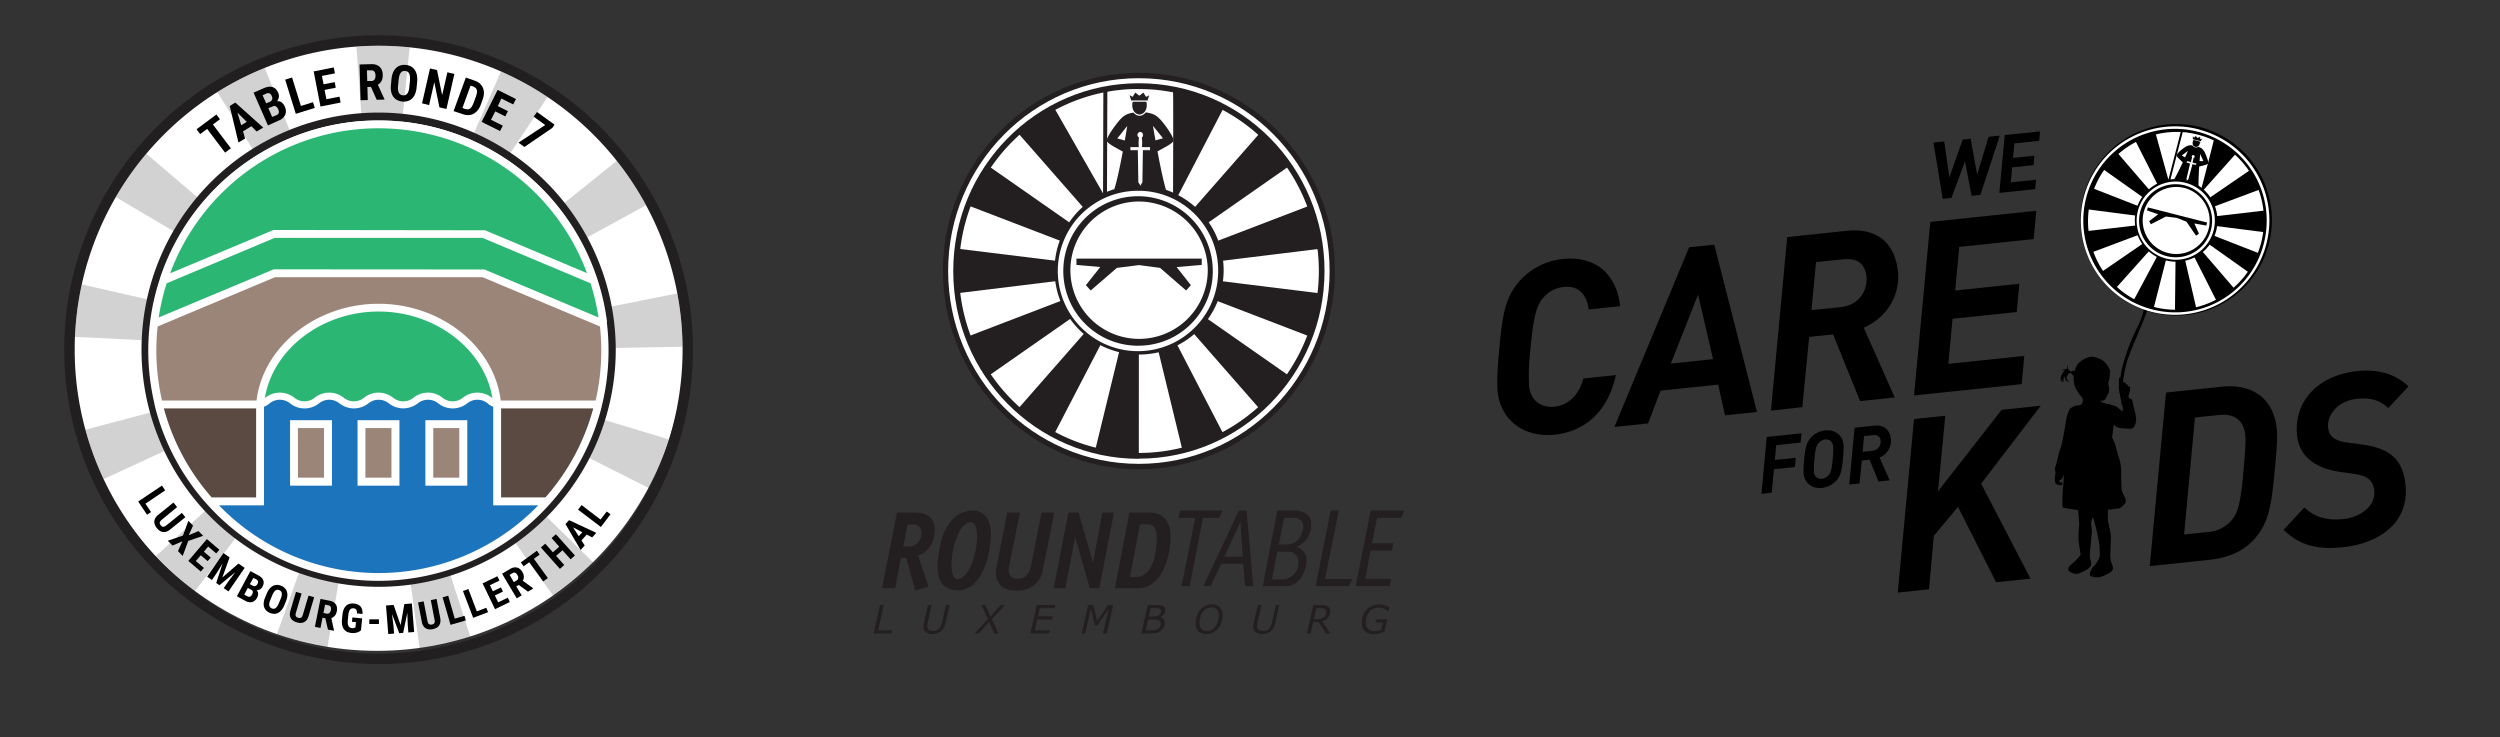 <svg id="Layer_1" data-name="Layer 1" xmlns="http://www.w3.org/2000/svg" xmlns:xlink="http://www.w3.org/1999/xlink" viewBox="0 0 895 264"><rect x="0" y="0" width="895" height="264" fill="#333333" stroke="none"/><defs><style>.cls-1{fill:none;}.cls-2{fill:#fff;}.cls-3{clip-path:url(#clip-path);}.cls-4{clip-path:url(#clip-path-3);}.cls-5{opacity:0.2;}.cls-6{clip-path:url(#clip-path-4);}.cls-7{clip-path:url(#clip-path-5);}.cls-8{fill:#221f20;}.cls-9{fill:#2bb673;}.cls-10{fill:#9b8579;}.cls-11{fill:#5a4a42;}.cls-12{fill:#1c75bc;}.cls-13{clip-path:url(#clip-path-8);}.cls-14{fill:#231f20;}</style><clipPath id="clip-path"><rect class="cls-1" x="23" y="12.64" width="225.09" height="225.09"/></clipPath><clipPath id="clip-path-3"><path class="cls-1" d="M26.74,125.19A108.81,108.81,0,1,0,135.55,16.38,108.8,108.8,0,0,0,26.74,125.19"/></clipPath><clipPath id="clip-path-4"><rect class="cls-1" x="-32.3" y="-41.96" width="335.7" height="334.31"/></clipPath><clipPath id="clip-path-5"><rect class="cls-1" x="-32.3" y="-41.96" width="335.7" height="334.31"/></clipPath><clipPath id="clip-path-8"><rect class="cls-1" x="312.74" y="26.07" width="189.98" height="200.93"/></clipPath></defs><circle class="cls-2" cx="135" cy="123" r="110"/><g id="Artwork_3" data-name="Artwork 3"><g class="cls-3"><g class="cls-3"><g class="cls-4"><g class="cls-5"><g class="cls-6"><g class="cls-7"><path class="cls-8" d="M158.64,292.34,137.7,142.48l.9-.15a18.81,18.81,0,0,0,2.06-.53L187,285.87a170.08,170.08,0,0,1-19.6,5c-2.89.56-5.81,1.05-8.71,1.45m-51.79-.82A167.38,167.38,0,0,1,78.57,284l51.35-142.34a16.28,16.28,0,0,0,2.72.72Zm126.41-29-88.13-123a16.38,16.38,0,0,0,2.16-1.85L255.44,243.53a166.76,166.76,0,0,1-22.18,19m-200-3.29a168.88,168.88,0,0,1-21.5-19.65L123.15,137.19a16.51,16.51,0,0,0,2.18,2Zm252.2-57.72L150.34,133.43a17.17,17.17,0,0,0,1.08-2.69l144.87,43.72a168.77,168.77,0,0,1-10.83,27.09M-17,196.48A167.71,167.71,0,0,1-26.89,169l146.3-38.64a16.23,16.23,0,0,0,1,2.69ZM152.1,125.79a16.73,16.73,0,0,0-.32-3l-.34-1.92c.13.78.26,1.52.41,2.25L300.24,93.5c.06.33.13.66.19,1a168.87,168.87,0,0,1,3,28.58Zm-33.26-.67L-32.3,117.68a167.79,167.79,0,0,1,4-29l147.53,33.66a15.37,15.37,0,0,0-.38,2.78M150,118a15.28,15.28,0,0,0-1.55-2.31l118-94.77a167.38,167.38,0,0,1,16.27,24.35Zm-28.92-.38-130.29-77A169.26,169.26,0,0,1,7.74,16.94l115.11,98.22a17.41,17.41,0,0,0-1.73,2.42m23.54-5.43a16.85,16.85,0,0,0-2.6-1.42l60.7-138.62a170.11,170.11,0,0,1,25.56,13.94Zm-18-.31L47-16.79A167.1,167.1,0,0,1,73.13-30L129.2,110.58a15.71,15.71,0,0,0-2.49,1.26m10.48-2.4a16.64,16.64,0,0,0-2.83,0l-11-150.92a168.92,168.92,0,0,1,29.24.42Z"/></g></g></g></g><g class="cls-3"><path class="cls-8" d="M135.55,43.12a82.07,82.07,0,1,1-82.08,82.07,82.06,82.06,0,0,1,82.08-82.07m0-2.82a84.89,84.89,0,1,0,84.89,84.89A85,85,0,0,0,135.55,40.3"/><path class="cls-9" d="M173.27,83.09l38.12,16a80.33,80.33,0,0,0-151.7,0L98,83Z"/><path class="cls-9" d="M173.15,97.12l42,17.66a80,80,0,0,0-3.16-13.9L172.86,84.44H98.23L59.1,100.9A78.24,78.24,0,0,0,56,114.79L98.09,97.12Z"/><path class="cls-10" d="M172.86,98.53H98.23L55.75,116.38A80.61,80.61,0,0,0,57.4,144.1H92.47c2-19.49,20.79-34.65,43.07-34.65s41.06,15.16,43.09,34.65h35.05a80,80,0,0,0,2.17-18.56,79.08,79.08,0,0,0-.52-9.16Z"/><path class="cls-9" d="M105,143a6.48,6.48,0,0,0,8.07,0,7.68,7.68,0,0,1,9.61,0,6.49,6.49,0,0,0,8.08,0,7.67,7.67,0,0,1,9.6,0,6.49,6.49,0,0,0,8.08,0,7.68,7.68,0,0,1,9.61,0,6.48,6.48,0,0,0,8.07,0,7.68,7.68,0,0,1,9.61,0,5,5,0,0,0,1.47.92c-2.14-18.6-20.21-33-41.64-33s-39.49,14.43-41.62,33a5,5,0,0,0,1.46-.92,7.67,7.67,0,0,1,9.6,0"/><path class="cls-11" d="M92.4,145.51H57.75a80,80,0,0,0,17.71,33.28H92.4Z"/><path class="cls-11" d="M178.68,178.79h16.94a80,80,0,0,0,17.71-33.28H178.68Z"/><path class="cls-12" d="M177.27,145.11A6.09,6.09,0,0,1,175,143.8a6.51,6.51,0,0,0-8.07,0,7.66,7.66,0,0,1-9.61,0,6.53,6.53,0,0,0-8.09,0,7.63,7.63,0,0,1-9.6,0,6.51,6.51,0,0,0-8.07,0,7.68,7.68,0,0,1-9.61,0,6.51,6.51,0,0,0-8.07,0,7.66,7.66,0,0,1-9.61,0,6.52,6.52,0,0,0-8.08,0,6,6,0,0,1-2.33,1.31V180.2H76.74a80.2,80.2,0,0,0,117.6,0H177.27Zm-59.18,28H104.54v-22h13.55Zm24.17,0H128.71v-22h13.55Zm24.29,0H153v-22h13.55Z"/><rect class="cls-10" x="105.95" y="152.55" width="10.73" height="19.2"/><rect class="cls-10" x="154.4" y="152.55" width="10.73" height="19.2"/><rect class="cls-10" x="130.12" y="152.55" width="10.73" height="19.2"/><path class="cls-2" d="M103.84,173.86h15V150.43h-15Zm2.81-20.61H116V171h-9.33Z"/><path class="cls-2" d="M128,173.86h15V150.43H128Zm2.82-20.61h9.32V171h-9.32Z"/><path class="cls-2" d="M152.29,173.86h15V150.43h-15Zm2.82-20.61h9.32V171h-9.32Z"/><path class="cls-2" d="M217.33,115.33a80.77,80.77,0,0,0-3-13.93c-.19-.6-.37-1.2-.57-1.78a82.44,82.44,0,0,0-156.5,0l0,.1c-.19.56-.36,1.12-.54,1.69a81.15,81.15,0,0,0-3,13.91,82.2,82.2,0,0,0,.78,25.45c.22,1.18.46,2.34.76,3.61l0,.16c.08.34.16.69.25,1l0,.11a82.47,82.47,0,0,0,17.47,33.57c.41.48.84.95,1.26,1.42a82.27,82.27,0,0,0,122.42,0c.43-.47.85-.94,1.26-1.42a82.47,82.47,0,0,0,17.47-33.57l0-.1c.09-.35.17-.69.23-1a2.73,2.73,0,0,0,.09-.34c.27-1.15.51-2.31.73-3.48a82.2,82.2,0,0,0,.78-25.45M94.82,142.53c2.83-17.47,20.4-31,40.72-31s37.89,13.5,40.74,31l-.09-.07a8.31,8.31,0,0,0-10.57,0,5.81,5.81,0,0,1-7.11,0,8.3,8.3,0,0,0-10.57,0,5.82,5.82,0,0,1-7.12,0,8.31,8.31,0,0,0-10.57,0,5.81,5.81,0,0,1-7.11,0,8.31,8.31,0,0,0-10.57,0,5.81,5.81,0,0,1-7.11,0,8.29,8.29,0,0,0-10.56,0l-.08.07m-3.13,3.68v31.87H75.78a79.66,79.66,0,0,1-17.12-31.87Zm2.82,34.69V145.61a6.74,6.74,0,0,0,2.12-1.29,5.81,5.81,0,0,1,7.11,0,8.32,8.32,0,0,0,10.57,0,5.81,5.81,0,0,1,7.11,0,8.37,8.37,0,0,0,10.57,0,5.81,5.81,0,0,1,7.11,0,8.4,8.4,0,0,0,10.56,0,5.84,5.84,0,0,1,7.13,0,8.33,8.33,0,0,0,10.57,0,5.81,5.81,0,0,1,7.11,0,6.52,6.52,0,0,0,2.1,1.29V180.9H192.7a79.49,79.49,0,0,1-114.32,0Zm84.88-2.82V146.21h33a79.66,79.66,0,0,1-17.12,31.87Zm33.74-34.69H179.26c-2.4-19.48-21.47-34.64-43.72-34.64s-41.32,15.16-43.7,34.64H58a79.66,79.66,0,0,1-1.56-26.51l42-17.64h74.35l42,17.64a79.92,79.92,0,0,1-1.55,26.51m-2.95-45.55-36.63-15.4-75.74-.11L60.9,97.85a79.61,79.61,0,0,1,149.28,0M98.37,85.15h74.35l38.69,16.26a78.67,78.67,0,0,1,2.85,12.24L173.42,96.47,98,96.42,56.82,113.66a77.32,77.32,0,0,1,2.85-12.24ZM215.1,144.23Z"/></g><path d="M78.75,42.67l-2.52,1.91,6.42,8.5-2.07,1.56-6.42-8.49L71.67,48l-1.3-1.72L77.45,41Z"/><path d="M90,45.18,87,47l.75,2.6L85.36,51,82.24,37.94l2-1.21,10,8.94-2.37,1.41Zm-3.65-.33,2-1.23L85,40.31Z"/><path d="M95.93,44.9,90.78,33.17l3.63-1.59a6.83,6.83,0,0,1,1.65-.5,3.41,3.41,0,0,1,1.44.08,2.71,2.71,0,0,1,1.18.68,3.91,3.91,0,0,1,.88,1.31,4.23,4.23,0,0,1,.26.81,3.15,3.15,0,0,1,0,.81,2.8,2.8,0,0,1-.21.79,2.62,2.62,0,0,1-.47.72,2.25,2.25,0,0,1,.94,0,2.43,2.43,0,0,1,.77.39,2.82,2.82,0,0,1,.61.63,4.41,4.41,0,0,1,.46.79,3.66,3.66,0,0,1,.19,3,4.19,4.19,0,0,1-2.34,2.07ZM95.3,37l1.24-.54a1.5,1.5,0,0,0,.89-.83,1.69,1.69,0,0,0-.13-1.22,1.83,1.83,0,0,0-.83-1,1.51,1.51,0,0,0-1.2.12L94,34.11Zm.76,1.72,1.38,3.14L99,41.23a1.47,1.47,0,0,0,.54-.37,1.22,1.22,0,0,0,.27-.5,1.59,1.59,0,0,0,0-.58,2.85,2.85,0,0,0-.2-.63,2.28,2.28,0,0,0-.8-1.06,1.11,1.11,0,0,0-1.12,0Z"/><path d="M107.72,37.93l4.34-1.35.63,2.05-6.8,2.11-3.8-12.23,2.47-.77Z"/><path d="M120.19,31.41l-4,.78.66,3.33,4.68-.92.41,2.1-7.21,1.43L112.3,25.56l7.19-1.42.42,2.12-4.66.92.59,3,4-.78Z"/><path d="M132.81,31.13l-1.28,0,.13,4.68-2.59.07-.35-12.8,4.12-.11a5.46,5.46,0,0,1,1.72.2,3.46,3.46,0,0,1,1.3.7,3.4,3.4,0,0,1,.83,1.19,4.46,4.46,0,0,1,.32,1.66,5,5,0,0,1-.09,1.26,3.68,3.68,0,0,1-.34,1,3,3,0,0,1-.56.78,3.92,3.92,0,0,1-.76.58l2.38,5.18v.13l-2.78.07ZM131.47,29l1.47,0a1.37,1.37,0,0,0,1.15-.55,2.25,2.25,0,0,0,.34-1.38,3.24,3.24,0,0,0-.1-.8,1.85,1.85,0,0,0-.28-.6,1.31,1.31,0,0,0-.47-.37,1.45,1.45,0,0,0-.68-.12l-1.54,0Z"/><path d="M149.14,31.38a7.67,7.67,0,0,1-.56,2.32,4.62,4.62,0,0,1-1.09,1.6,3.83,3.83,0,0,1-1.54.88,5,5,0,0,1-1.9.17,5.17,5.17,0,0,1-1.85-.52,4,4,0,0,1-1.36-1.16,4.7,4.7,0,0,1-.78-1.77,7.68,7.68,0,0,1-.12-2.39l.2-2.12A8.07,8.07,0,0,1,140.7,26a5.06,5.06,0,0,1,1.1-1.66,4,4,0,0,1,1.56-.92,5,5,0,0,1,1.91-.18,4.89,4.89,0,0,1,1.83.54A3.87,3.87,0,0,1,148.46,25a4.75,4.75,0,0,1,.77,1.83,8.15,8.15,0,0,1,.11,2.46ZM146.76,29a8.27,8.27,0,0,0,0-1.57,3.14,3.14,0,0,0-.29-1.09,1.57,1.57,0,0,0-.57-.67,1.9,1.9,0,0,0-.85-.27,1.84,1.84,0,0,0-.89.11,1.62,1.62,0,0,0-.69.54,3.23,3.23,0,0,0-.48,1,8,8,0,0,0-.28,1.54l-.2,2.14a6.86,6.86,0,0,0,0,1.5,3,3,0,0,0,.29,1,1.56,1.56,0,0,0,.59.63,2.16,2.16,0,0,0,1.74.17,1.6,1.6,0,0,0,.68-.52,3.2,3.2,0,0,0,.48-1,7.38,7.38,0,0,0,.26-1.47Z"/><path d="M159.83,39l-2.52-.57-1.83-9-1.86,8.19L151.1,37l2.84-12.49,2.52.58,1.83,9,1.87-8.2,2.51.57Z"/><path d="M162.38,39.77l4.39-12L170,28.9a5.29,5.29,0,0,1,1.77,1,4.36,4.36,0,0,1,1.11,1.53,5,5,0,0,1,.36,1.94,6.85,6.85,0,0,1-.46,2.28l-.68,1.87a6.84,6.84,0,0,1-1.12,2,4.67,4.67,0,0,1-1.52,1.24,4.09,4.09,0,0,1-1.83.45,5.37,5.37,0,0,1-2-.36Zm6.08-9.12-2.91,8,.72.27a3.26,3.26,0,0,0,1.14.22,1.59,1.59,0,0,0,.88-.29A2.65,2.65,0,0,0,169,38a7.64,7.64,0,0,0,.62-1.36l.69-1.88a8.27,8.27,0,0,0,.4-1.45,2.37,2.37,0,0,0,0-1.07,1.52,1.52,0,0,0-.48-.78,3.24,3.24,0,0,0-1-.56Z"/><path d="M180.89,41.67l-3.6-1.8-1.52,3L180,45l-1,1.92-6.57-3.29,5.73-11.45,6.56,3.28-1,1.93-4.25-2.13L178.23,38l3.6,1.8Z"/><path d="M197.74,45.78l-10,6.83-2.13-1.55,9.59-6.3-4.15-3,1.21-1.67,6.27,4.55Z"/><path d="M52.07,180.32l2,3-1.43.95-3.17-4.73,8.51-5.7,1.15,1.72Z"/><path d="M66.36,185.17l-5.48,4.41a4.07,4.07,0,0,1-1.35.77,2.8,2.8,0,0,1-1.24.11,2.85,2.85,0,0,1-1.13-.46,4.57,4.57,0,0,1-1-.93,4.8,4.8,0,0,1-.71-1.19,2.84,2.84,0,0,1-.21-1.21,2.76,2.76,0,0,1,.38-1.19,4,4,0,0,1,1-1.15l5.48-4.42,1.3,1.63L58,186a3.14,3.14,0,0,0-.58.58,1.14,1.14,0,0,0-.23.51.76.76,0,0,0,.06.47,2.65,2.65,0,0,0,.3.48,2.42,2.42,0,0,0,.4.39.85.85,0,0,0,.45.16,1.16,1.16,0,0,0,.54-.12,3.32,3.32,0,0,0,.69-.45l5.48-4.41Z"/><path d="M67.58,191.6l3.48-1.48,1.66,1.7-5.32,1.83-2,5.37-1.68-1.72,1.58-3.51-3.54,1.51-1.68-1.72,5.42-1.85,1.94-5.28,1.66,1.7Z"/><path d="M74.32,200.88l-2.45-2.1-1.77,2.07,2.9,2.48-1.11,1.3-4.47-3.82L74.07,193l4.46,3.81-1.12,1.31-2.89-2.47L73,197.52l2.45,2.09Z"/><path d="M82.19,199.56l-2.6,7.2,5.78-5,2.23,1.53-5.8,8.44-1.71-1.17,1.57-2.29,2.57-3.41-5.67,4.64-1.16-.79,2.3-7-2.26,3.63-1.57,2.29-1.71-1.18L80,198Z"/><path d="M84.81,213.46l4.83-9,2.79,1.49a5.34,5.34,0,0,1,1.14.8,2.78,2.78,0,0,1,.66.94,2.32,2.32,0,0,1,.16,1.08,3.2,3.2,0,0,1-.4,1.2,2.76,2.76,0,0,1-.38.56,2,2,0,0,1-.49.42,1.83,1.83,0,0,1-.59.26,2,2,0,0,1-.69.06,1.93,1.93,0,0,1,.43.62,2,2,0,0,1,.14.68,2.35,2.35,0,0,1-.1.69,2.84,2.84,0,0,1-.27.68,2.93,2.93,0,0,1-1.79,1.6,3.36,3.36,0,0,1-2.45-.45Zm3.92-3-1.29,2.41,1.17.63a1.37,1.37,0,0,0,.5.16,1,1,0,0,0,.44-.08,1.29,1.29,0,0,0,.38-.28,2.34,2.34,0,0,0,.3-.43,1.93,1.93,0,0,0,.28-1,.91.91,0,0,0-.55-.72Zm.71-1.33,1,.51a1.24,1.24,0,0,0,1,.15,1.28,1.28,0,0,0,.71-.69,1.43,1.43,0,0,0,.22-1,1.19,1.19,0,0,0-.66-.7l-1-.52Z"/><path d="M101.74,216.79a6.14,6.14,0,0,1-1,1.65,3.73,3.73,0,0,1-1.21,1,3,3,0,0,1-1.39.31,4.27,4.27,0,0,1-2.78-1.15,3.06,3.06,0,0,1-.77-1.2,3.66,3.66,0,0,1-.18-1.54,5.85,5.85,0,0,1,.47-1.86l.65-1.57a6.4,6.4,0,0,1,1-1.7,4.09,4.09,0,0,1,1.23-1,3.25,3.25,0,0,1,1.4-.34,3.85,3.85,0,0,1,1.5.32,3.73,3.73,0,0,1,1.28.83,3.14,3.14,0,0,1,.76,1.23,3.89,3.89,0,0,1,.16,1.59,6.43,6.43,0,0,1-.49,1.9Zm-1.27-2.38a5.55,5.55,0,0,0,.38-1.19,2.57,2.57,0,0,0,0-.9,1.21,1.21,0,0,0-.28-.64,1.42,1.42,0,0,0-.59-.41,1.4,1.4,0,0,0-.71-.13,1.24,1.24,0,0,0-.65.26,2.63,2.63,0,0,0-.61.66,5.52,5.52,0,0,0-.57,1.12l-.66,1.58a5.51,5.51,0,0,0-.36,1.15,2.34,2.34,0,0,0,0,.87,1.33,1.33,0,0,0,.3.62,1.56,1.56,0,0,0,.6.41,1.59,1.59,0,0,0,.69.13,1.36,1.36,0,0,0,.65-.24,2.47,2.47,0,0,0,.59-.64,5.73,5.73,0,0,0,.55-1.06Z"/><path d="M112.47,213.82l-2,6.74a4.35,4.35,0,0,1-.68,1.4,2.69,2.69,0,0,1-1,.79,2.76,2.76,0,0,1-1.19.26,4.38,4.38,0,0,1-1.35-.2,4.64,4.64,0,0,1-1.25-.58,2.74,2.74,0,0,1-.86-.87,2.77,2.77,0,0,1-.37-1.2,4.13,4.13,0,0,1,.2-1.53l2-6.74,2,.6-2,6.74a3.27,3.27,0,0,0-.16.81,1.15,1.15,0,0,0,.1.55.89.89,0,0,0,.32.35,2.55,2.55,0,0,0,1.07.32.9.9,0,0,0,.46-.12,1.23,1.23,0,0,0,.38-.4,3.4,3.4,0,0,0,.31-.77l2-6.74Z"/><path d="M116.46,221.34l-1-.2-.73,3.67-2-.4,2-10,3.24.64a4.23,4.23,0,0,1,1.3.46,2.71,2.71,0,0,1,.89.78,2.43,2.43,0,0,1,.44,1.07,3.65,3.65,0,0,1,0,1.35,4.64,4.64,0,0,1-.29,1,3.14,3.14,0,0,1-.44.72,3.08,3.08,0,0,1-.58.51,3.19,3.19,0,0,1-.7.32l1,4.46,0,.1-2.18-.43Zm-.68-1.89,1.15.23a1.08,1.08,0,0,0,1-.23,1.78,1.78,0,0,0,.52-1,2.94,2.94,0,0,0,.06-.64,1.32,1.32,0,0,0-.12-.51,1,1,0,0,0-.3-.38,1.2,1.2,0,0,0-.5-.21l-1.21-.24Z"/><path d="M129.23,225.65l-.47.36a3.31,3.31,0,0,1-.73.35,4.22,4.22,0,0,1-1,.24,5.47,5.47,0,0,1-1.29,0,4.36,4.36,0,0,1-1.51-.42,3,3,0,0,1-1.1-.92,3.64,3.64,0,0,1-.62-1.44,6.51,6.51,0,0,1-.08-2l.17-1.72a6.63,6.63,0,0,1,.44-1.91,3.76,3.76,0,0,1,.85-1.3,2.77,2.77,0,0,1,1.22-.7,3.82,3.82,0,0,1,1.53-.12,4.28,4.28,0,0,1,1.47.36,2.71,2.71,0,0,1,1,.75,2.9,2.9,0,0,1,.54,1.13,5.65,5.65,0,0,1,.15,1.49l-2-.2a4,4,0,0,0-.05-.82,1.49,1.49,0,0,0-.22-.54,1,1,0,0,0-.39-.32,1.89,1.89,0,0,0-.59-.14,1.67,1.67,0,0,0-.72.08,1.12,1.12,0,0,0-.54.41,2.29,2.29,0,0,0-.38.8,6.72,6.72,0,0,0-.22,1.22l-.17,1.73a5.84,5.84,0,0,0,0,1.25,2.24,2.24,0,0,0,.25.85,1.22,1.22,0,0,0,.51.52,1.94,1.94,0,0,0,.78.22,1.84,1.84,0,0,0,.47,0,1.57,1.57,0,0,0,.34-.07,1,1,0,0,0,.23-.1l.16-.09.18-1.87-1.44-.14.15-1.55,3.51.34Z"/><path d="M135.65,223.39l-3.44,0,0-1.66,3.45,0Z"/><path d="M140.91,216.56l2.51,7.24,1.34-7.54,2.69-.22.81,10.22-2.07.16-.22-2.76-.15-4.28-1.49,7.19-1.4.11-2.59-6.86.52,4.24.22,2.76L139,227l-.81-10.22Z"/><path d="M156.28,214.4l1.34,6.91a4.31,4.31,0,0,1,0,1.55,2.64,2.64,0,0,1-1.42,1.93,4.57,4.57,0,0,1-1.29.45,5,5,0,0,1-1.38.07,2.67,2.67,0,0,1-2-1.27,4.18,4.18,0,0,1-.53-1.45l-1.33-6.91,2-.4,1.34,6.91a3.29,3.29,0,0,0,.23.79,1.27,1.27,0,0,0,.34.45.87.87,0,0,0,.45.16,2.21,2.21,0,0,0,.56,0,2.29,2.29,0,0,0,.54-.17.84.84,0,0,0,.35-.32,1.33,1.33,0,0,0,.15-.53,3.33,3.33,0,0,0-.08-.83l-1.33-6.91Z"/><path d="M162.8,221.46l3.49-1,.47,1.65-5.47,1.58-2.84-9.85,2-.57Z"/><path d="M170.71,218.87l3.39-1.3.62,1.6-5.33,2-3.65-9.57,1.93-.74Z"/><path d="M180.06,211.78l-2.9,1.4,1.18,2.45,3.44-1.65.74,1.54-5.3,2.56-4.45-9.23,5.29-2.55.75,1.55-3.42,1.65,1.05,2.18,2.9-1.4Z"/><path d="M185.72,209.4l-.89.52,1.93,3.22L185,214.2l-5.26-8.8,2.84-1.69a4.25,4.25,0,0,1,1.27-.53,2.77,2.77,0,0,1,1.18,0,2.56,2.56,0,0,1,1.05.51,3.62,3.62,0,0,1,.87,1,4.35,4.35,0,0,1,.43.91,2.89,2.89,0,0,1,.16.84,3.16,3.16,0,0,1-.09.76,3.08,3.08,0,0,1-.3.7l3.69,2.68.05.09L189,211.82Zm-1.77-1,1-.6a1.08,1.08,0,0,0,.58-.83,1.72,1.72,0,0,0-.3-1.1,2.41,2.41,0,0,0-.38-.52,1.29,1.29,0,0,0-.43-.3A.87.87,0,0,0,184,205a1.12,1.12,0,0,0-.51.18l-1.06.63Z"/><path d="M193.18,198.56l-2.05,1.49,5,6.89-1.67,1.22-5-6.89-2,1.46-1-1.39,5.75-4.18Z"/><path d="M205.82,198.86l-1.54,1.37L201.37,197l-2.29,2,2.92,3.27-1.55,1.38L193.64,196l1.55-1.37,2.75,3.09,2.28-2-2.75-3.09,1.54-1.37Z"/><path d="M210.06,191.38l-1.9,2.08,1.17,1.82-1.47,1.61-5.41-9.27,1.28-1.4,9.74,4.54L212,192.39Zm-2.87.58,1.29-1.41-3.34-1.76Z"/><path d="M215,186l2.19-2.89,1.37,1-3.44,4.55-8.17-6.2,1.25-1.64Z"/><g class="cls-3"><path class="cls-8" d="M135.55,16.38A108.81,108.81,0,1,1,26.74,125.19,108.82,108.82,0,0,1,135.55,16.38m0-3.74A112.55,112.55,0,1,0,248.09,125.19,112.68,112.68,0,0,0,135.55,12.64"/></g></g></g></g><path d="M769.4,96.43l0-.15-.64.07v.16c0,.12.78,11.79-3.41,20.28-3.31,6.69-8.46,19.12-5.82,27.13.1.24.17.42.23.55l0,.07c.13.31.17.43.4.43h.16l.1-.13c.11-.14.08-.25,0-.44a13.74,13.74,0,0,1-.5-2.9,36,36,0,0,1,2.24-14c.81-2.22,1.9-4.83,3.06-7.6,2.36-5.65,4.81-11.5,4.87-14.14a67.45,67.45,0,0,0-.73-9.31"/><polygon points="708.99 69.77 705.83 70.1 703.47 57.74 698.63 70.86 695.5 71.19 692.17 51.05 696.04 50.64 697.86 63.54 702.65 49.95 705.46 49.65 707.82 62.5 711.93 48.97 715.91 48.55 708.99 69.77"/><polygon points="730.03 50.41 721.15 51.34 720.66 56.54 728.32 55.74 728.01 59.11 720.36 59.91 719.85 65.29 728.91 64.34 728.6 67.71 715.76 69.06 717.7 48.36 730.34 47.04 730.03 50.41"/><polygon points="644.62 158.44 635.89 159.36 635.4 164.67 642.88 163.89 642.57 167.2 635.07 167.99 634.29 176.39 630.59 176.78 632.5 156.43 644.93 155.12 644.62 158.44"/><path d="M659.83,163.63c-.35,3.92-.64,6.24-2.22,8.19a8.13,8.13,0,0,1-5.33,2.85c-3.78.4-6.26-1.94-6.59-5a28,28,0,0,1,.15-4.55c.35-3.91.64-6.23,2.22-8.18a8.06,8.06,0,0,1,5.31-2.85c3.77-.4,6.28,1.94,6.61,5a27.86,27.86,0,0,1-.15,4.54m-6.38-6.29a3.67,3.67,0,0,0-2.58,1.49c-.68.89-1,2.11-1.34,5.89a25.36,25.36,0,0,0-.14,4.26,2.5,2.5,0,0,0,2.82,2.42,3.7,3.7,0,0,0,2.59-1.49c.67-.89,1-2.12,1.34-5.89a26.06,26.06,0,0,0,.12-4.26,2.49,2.49,0,0,0-2.81-2.42"/><path d="M672.87,163.76l3.63,8.2-4,.42-3.18-7.81-2.79.29-.81,8.23-3.69.39,1.91-20.35,7-.73c4-.43,5.7,2,6,4.77a6.5,6.5,0,0,1-4,6.59m-2.23-8-3.36.36-.54,5.63,3.36-.35a3.26,3.26,0,0,0,3.1-3.61,2.09,2.09,0,0,0-2.56-2"/><path d="M751.94,143.31a1.38,1.38,0,0,0,1.47-.11,1.6,1.6,0,0,0,.61-1s.45-.72.63-1.05a3.67,3.67,0,0,0,.42-2,12.84,12.84,0,0,0-.35-1.94s.28-.93.34-1.19a13.14,13.14,0,0,0,.29-2.79c-.11-.57.14.23.14.23a3.93,3.93,0,0,0-.39-1.44,7.5,7.5,0,0,0-2-2.73,8.87,8.87,0,0,0-4.41-1.61,8.38,8.38,0,0,0-4.87,2.68,12.15,12.15,0,0,0-1.19,2.65s-.26-.47-.55-.28l-.57.36s-1.19-.69-1.21-1.29-.1-1.2-.1-1.2a11,11,0,0,0-.23,1.33c0,.36.3.1-.79.28a3.08,3.08,0,0,0-1.27.35s1.11-.05,1.26,0-.33.26-.81,1.08a4.2,4.2,0,0,0-.64,2.65l.17.7.25-1.26s.14.77.43.91l.29.14s-.33-1.11,0-1.53l.3-.43s.07,1.23.88,1.65l.82.41s-1.36-1.26-1-1.92.61-1.15.61-1.15a2,2,0,0,1,.92-.25c.29.07.34.5.57.71a.72.72,0,0,0,.41.2,11.12,11.12,0,0,0,.58,4.27,24.23,24.23,0,0,0,2.09,3.2s.26.11.54.78a2.18,2.18,0,0,1-.33,1.92,2.64,2.64,0,0,1-1.74.54,4.55,4.55,0,0,0-2.61,1.35,16.74,16.74,0,0,0-1.44,5.14c-.37,2.59-1.41,8.16-1.89,9.12s-1.39,5.5-1.6,5.9a3.19,3.19,0,0,0-.29,1.52,8.71,8.71,0,0,1,.21,1.07c0,.2-.67,3.42.23,4a3.06,3.06,0,0,0,2.05.4c.15-.07.22-.9.07-1s-.41.06-.41.06-.41-.17-.44-.27a5.83,5.83,0,0,0-.25-.57l.18-.1a.51.51,0,0,0,.62-.15,4.27,4.27,0,0,0,.57-.92,4.63,4.63,0,0,1,.31-.8,35.56,35.56,0,0,1-.18,3.86c-.21,1.56-.55,7.75-.05,7.95s5.39.86,5.39.86.35,3.54.36,4.8-.46,4.52-.15,6.72.69,4.51.69,4.51a27.61,27.61,0,0,1-2.31,2.56c-.62.48-2.74,2.08-2,3.09a3.9,3.9,0,0,0,3.63,1.06c.8-.32,1.07-.61,1.8-.83a9.5,9.5,0,0,0,1.67-1,2.3,2.3,0,0,0,.95-2.35c-.36-1.07-.42-1.31-.45-1.41a16.33,16.33,0,0,1,.07-2.23c.11-.92.36-3.82.48-5.48a12.38,12.38,0,0,0,0-3.66,4.46,4.46,0,0,1,.19-2.39,7.09,7.09,0,0,1,.34-.9s.53,1.68.83,2.85a65.16,65.16,0,0,1,1.55,7.41c0,1.37.15,2.9.08,3.8a9.79,9.79,0,0,1-2.3,3.76c-.68.62-1.75,2.86-1,3.34a6,6,0,0,0,4.06.14,19.68,19.68,0,0,0,2.22-1c.8-.49,2-1.1,1.69-2.44a8.85,8.85,0,0,0-.59-1.71c-.2-.53-.05-.7-.24-1.33s.19-6.09.16-7.62a17.72,17.72,0,0,0-.59-3.57c-.18-1-.49-2.24-.49-2.24v-4s1.5-.11,2.65-.32,1.53,0,2.4-.79,1.29-1.35,1.35-1.85,0-.69-.55-1.94a15.3,15.3,0,0,1-.88-1.94c-.08-.37-.24-3.3-.23-6.83s-1-5.21-1.63-7.85a17.62,17.62,0,0,0-1.63-4.36s.23-1.32.36-2.42.25-2.19.25-2.19a4,4,0,0,0,3.12,1.32c2.23.07,3.75.66,4.33-.83a4.77,4.77,0,0,0,.47-3.18c-.15-1.57-.85-3.65-1.06-4.85s-.38-1.67-.62-1.67a2.27,2.27,0,0,0-.5,0s-.49-.64-.48-.9a23.52,23.52,0,0,0,.6-2.32c0-.64,0-1.07-.28-1.14l-.32-.07s-.28-.71-.46-.71a1.32,1.32,0,0,0-.29,0,5.86,5.86,0,0,0-.46-.67.42.42,0,0,0-.62-.08,3.94,3.94,0,0,0-.6.62,12.76,12.76,0,0,1-.32-1.7c0-.37-.51-1.11-.62-.15s0,1.87,0,2.4a3.1,3.1,0,0,0,0,1.47,13.57,13.57,0,0,0,.55,2.2,6.88,6.88,0,0,1,.41,1.77l0,.17a.77.77,0,0,0-.21.36,4.28,4.28,0,0,0,.22.8c.09.27.23.41.31.67a11,11,0,0,1,.1,1.27,4.14,4.14,0,0,1,0,.57s-1.45-1.09-1.57-1.16a2.69,2.69,0,0,0-1.33-.86c-1-.35-1.29-.42-1.55-.49a4.9,4.9,0,0,0-1.12-.22,8.57,8.57,0,0,1-1.9-.6s-.64-.31-.48-.87"/><polygon points="709.25 173.15 726.91 207.15 714.6 208.44 700.96 181.45 692.29 191.86 690.59 210.96 679.39 212.14 685.22 150.01 696.41 148.84 693.81 175.89 716.58 146.72 730.59 145.24 709.25 173.15"/><path d="M814.5,166.92c-1.35,15.18-2.47,20.13-7.15,25.73-3.69,4.36-9.2,7-16.12,7.74l-21.62,2.27,5.82-62.13,19.91-2.09c10.09-1.06,18.5,3.32,19.74,15.12.28,2.65.13,5.43-.58,13.36m-20.08-18.36-8.63.9-3.89,41.89,8.54-.9a12.2,12.2,0,0,0,8.54-4.27c2.23-2.65,3.23-6.3,4.23-18.07.64-7.15.81-10.45.6-12.42-.58-5.47-4.18-7.68-9.39-7.13"/><path d="M855,146.08c-3-2.88-6.45-3.81-11.23-3.31-7.1.74-10.78,6-10.31,10.41.4,3.85,3.61,4.81,7.12,5.3l5.17.67c10.34,1.42,14.51,5.73,15.42,14.36,1.44,13.67-9.45,21-22.27,22.39-9.57,1-15.63-.69-21.39-6.22l7.45-8c3.65,3.5,8.1,4.76,13.91,4.15,6.75-.71,11.65-5.11,11.13-10.07-.46-4.36-3.18-5.54-7.12-6.07l-5.18-.76c-10.26-1.42-14.71-6.74-15.36-13-1.22-11.62,6.81-21.54,21.68-23.1,7.09-.75,13.66,1,18.2,5.51Z"/><path d="M568.73,110.79c-.61-5-3.33-8.64-8.8-8.06a10.82,10.82,0,0,0-7.83,4.36c-2.22,2.74-3.28,7.43-4.23,18.16a77,77,0,0,0-.45,13c.55,5.21,4.37,7.83,9,7.35,6-.63,9.2-5.38,10.43-10.09l11.63-1.22c-2.79,13-11.1,20.18-21.78,21.3-11.62,1.22-19.52-5.64-20.53-15.3-.27-2.56-.19-6.71.44-13.87,1.08-12,1.81-18.93,6.7-25a23.92,23.92,0,0,1,16.2-8.7C572,91.44,578.9,99,580,109.6Z"/><path d="M617.55,148.68l-2.45-11-20.6,2.16L590,151.58l-12.05,1.27,26.76-64.33,9-.94L629,147.48Zm-9.64-43.22-9.76,24.7,15.12-1.59Z"/><path d="M667.21,117.28l11.1,25-12.4,1.3-9.67-23.87-8.55.9-2.46,25.14L634,147l5.82-62.13,21.36-2.25c12.31-1.29,17.4,6,18.29,14.58.8,7.52-3.07,16-12.22,20.12M660.4,92.77l-10.26,1.08L648.5,111,658.75,110c7.69-.8,9.89-7,9.47-11-.46-4.36-3.21-6.66-7.82-6.18"/><polygon points="728.07 85.57 701.41 88.38 699.94 104 722.92 101.58 722 111.7 699.01 114.11 697.51 130.26 724.69 127.4 723.76 137.52 685.23 141.57 691.05 79.44 728.99 75.45 728.07 85.57"/><path d="M812.22,87.54a34.28,34.28,0,1,1-24.64-42.07,34.48,34.48,0,0,1,24.64,42.07"/><path class="cls-2" d="M770.88,110.86a32.83,32.83,0,1,1,39.58-23.77,32.65,32.65,0,0,1-39.58,23.77m16.47-64.5a33.74,33.74,0,1,0,24,41,33.55,33.55,0,0,0-24-40.95"/><path class="cls-2" d="M776.29,64.35l4.4-17.08a30.61,30.61,0,0,0-8.88.86Z"/><path class="cls-2" d="M764.68,50.81a31.6,31.6,0,0,0-6.29,4.31L779,79.06Z"/><path class="cls-2" d="M753.29,60.83a31.79,31.79,0,0,0-3.61,6.77L779,79.05Z"/><path class="cls-2" d="M808.32,90.52a32.21,32.21,0,0,0,1.18-3.68,31.12,31.12,0,0,0,.72-3.76l-31.22-4Z"/><path class="cls-2" d="M810.32,75.42A31.78,31.78,0,0,0,808.58,68L779,79.06Z"/><path class="cls-2" d="M805.13,61.15a31.39,31.39,0,0,0-5-5.77L779,79.05Z"/><path class="cls-2" d="M786.19,110a31.41,31.41,0,0,0,7.13-2.68L779,79.05Z"/><path class="cls-2" d="M771.12,109.89h0a31,31,0,0,0,7.52,1L779,79.05Z"/><path class="cls-2" d="M799.62,103a32,32,0,0,0,5.11-5.71L779,79.05Z"/><path class="cls-2" d="M747.79,75a31.8,31.8,0,0,0-.09,7.67L779,79.05Z"/><path class="cls-2" d="M757.85,102.73a31,31,0,0,0,6.2,4.4l15-28.08Z"/><path class="cls-2" d="M749.44,90.15A31.36,31.36,0,0,0,752.89,97L779,79.05Z"/><path d="M793.37,82.72a14.8,14.8,0,1,1-10.63-18.16,14.87,14.87,0,0,1,10.63,18.16"/><path class="cls-2" d="M775.77,91.72a13.07,13.07,0,1,1,15.76-9.47,13,13,0,0,1-15.76,9.47m6.71-26.26a14,14,0,1,0,10,17,14,14,0,0,0-10-17"/><path class="cls-2" d="M790.68,82A12,12,0,1,1,782,67.29,12.09,12.09,0,0,1,790.68,82"/><path class="cls-2" d="M783.36,47.52a27.4,27.4,0,0,1,3.52.7c.82.22,1.63.46,2.33.69.45.15.84.3,1.21.44,1.05.41,2.1.9,2.1.9-.22,1.15-4.34,17-4.34,17a14.67,14.67,0,0,0-11.16-3l4.38-16.93a13.39,13.39,0,0,1,2,.19"/><path d="M782.91,64.67l-4.55-.51C780,61.53,783.31,54,783.31,54l-2.24,1.67,3.15,1.79a11.16,11.16,0,0,0-1.53,2.07c-.65-1.14-3.69-3.33-3.48-4,.31-.89,3-2.93,3.31-3a3.34,3.34,0,0,1,1.53-.52,12.5,12.5,0,0,1,2.05.21A13.15,13.15,0,0,1,788,53a3.5,3.5,0,0,1,1.09,1.18c.21.25,1.6,3.34,1.45,4.27-.13.67-3.85,1.12-5,1.81a10.76,10.76,0,0,0-.35-2.53l3.63-.06-1.17-2.54s-.71,8.22-.56,11.47l-4.22-1.9"/><polyline class="cls-2" points="784.95 58.63 783.44 64.18 782.96 64.62 782.75 64 784.09 58.39"/><path class="cls-2" d="M785.1,57.51c-.23.92-.57,1.64-.73,1.6s-.11-.83.12-1.75.57-1.64.73-1.6.12.83-.12,1.75"/><rect class="cls-2" x="784.33" y="56.72" width="0.43" height="3.32" transform="translate(533.78 804.06) rotate(-75.67)"/><path class="cls-2" d="M783,58.14l3.1.79.08-.3L783,57.84Zm3.14.86,0-.06Zm-3.29-.78,0-.06.12-.47,3.33.85v.05l-.11.42,0,.06Z"/><path class="cls-2" d="M785.57,56.14a.47.47,0,0,1-.55.37.48.48,0,0,1-.3-.59.44.44,0,1,1,.85.22"/><path class="cls-2" d="M784.78,55.93a.39.39,0,1,0,.74.19.4.4,0,0,0-.27-.51.41.41,0,0,0-.47.32m-.11,0a.52.52,0,0,1,.61-.42.55.55,0,0,1-.27,1.07.51.51,0,0,1-.34-.65"/><path d="M785.86,52.67a1.57,1.57,0,0,1-.92-2c.25-1,.94-1.49,1.76-1.28a1.45,1.45,0,0,1,.92,2,1.58,1.58,0,0,1-1.76,1.33"/><path class="cls-2" d="M786.73,49.27c-.88-.23-1.63.31-1.89,1.36a1.52,1.52,0,1,0,2.89.74,1.55,1.55,0,0,0-1-2.1m-.06.21c.68.18,1.11.81.85,1.83a1.31,1.31,0,1,1-2.47-.63c.26-1,.94-1.37,1.62-1.2"/><path d="M785,49.92l2.94.75.67-1.13-.73.19-.29-.86-.84.37-.59-.74-.64.62-.57-.52s.06.83.05,1.32"/><path class="cls-2" d="M787.86,50.54l.49-.82-.58.15-.28-.85-.8.35-.57-.7-.63.6-.44-.41c0,.26,0,.66,0,1ZM784.94,50l0-.1h0l0,.1-.08,0v-.08c0-.48-.05-1.31-.05-1.32l0-.28.7.65.66-.63.6.76.88-.38.29.88.89-.24L788,50.8Z"/><polygon points="789.81 79.9 769.18 74.63 769.05 75.12 773.29 76.6 769.81 79.26 770.13 79.85 775.36 77.23 779.38 77.73 782.94 79.17 786.25 83.96 786.82 83.58 785.05 79.62 789.69 80.39 789.81 79.9"/><path d="M769.41,79.17l3.22-2.46-4-1.39.28-1.07,20.93,5.35-.08.3.08-.3.3.07-.27,1.08L785.58,80l1.64,3.68-1.05.67-3.43-5L779.3,78l-3.89-.48L770,80.27Zm4.53-2.67-3.73,2.85,0,.09,5-2.54,2.94.38-7.76-2Zm9.2,2.41,3.2,4.62.09-.06-1.9-4.25,3.79.63-7.79-2Z"/><g id="Artwork_1" data-name="Artwork 1"><g class="cls-13"><g class="cls-13"><path class="cls-14" d="M477.89,97c0,39.18-31.42,71-70.17,71S337.56,136.19,337.56,97,369,26.07,407.72,26.07,477.89,57.83,477.89,97"/><path class="cls-2" d="M407.72,28C370,28,339.43,58.86,339.43,97s30.58,69.06,68.29,69.06S476,135.14,476,97,445.44,28,407.72,28m0,136.26c-36.7,0-66.46-30.08-66.46-67.2S371,29.8,407.72,29.8,474.18,59.89,474.18,97s-29.76,67.2-66.46,67.2"/><path class="cls-2" d="M394.89,69.23,395,33.12a63.63,63.63,0,0,0-17.19,6.2Z"/><path class="cls-2" d="M365,48.24A65.29,65.29,0,0,0,354.71,60l53,37Z"/><path class="cls-2" d="M347.48,73.89a65.6,65.6,0,0,0-3.71,15.26l64,7.86Z"/><path class="cls-2" d="M471.67,104.9a68.64,68.64,0,0,0,.48-7.89,65.32,65.32,0,0,0-.48-7.83L407.72,97Z"/><path class="cls-2" d="M468,73.93A65.46,65.46,0,0,0,460.76,60l-53,37Z"/><path class="cls-2" d="M450.46,48.28a63.94,63.94,0,0,0-12.77-8.94L407.72,97Z"/><path class="cls-2" d="M437.64,154.71a64.65,64.65,0,0,0,12.77-8.94L407.72,97Z"/><path class="cls-2" d="M407.7,162.15h0a63.55,63.55,0,0,0,15.4-1.88L407.72,97Z"/><path class="cls-2" d="M460.72,134A65.61,65.61,0,0,0,468,120.13L407.72,97Z"/><path class="cls-2" d="M343.77,104.85a66,66,0,0,0,3.7,15.25L407.72,97Z"/><path class="cls-2" d="M377.77,154.68a62.9,62.9,0,0,0,14.52,5.58L407.72,97Z"/><path class="cls-2" d="M354.7,134A65.23,65.23,0,0,0,365,145.75L407.73,97Z"/><path class="cls-14" d="M438.07,97a30.28,30.28,0,1,1-30.28-30.63A30.45,30.45,0,0,1,438.07,97"/><path class="cls-2" d="M407.72,68.3A28.71,28.71,0,1,0,436.11,97,28.55,28.55,0,0,0,407.72,68.3m0,55.47A26.76,26.76,0,1,1,434.18,97a26.61,26.61,0,0,1-26.46,26.76"/><path class="cls-2" d="M432.38,97a24.59,24.59,0,1,1-24.59-24.86A24.73,24.73,0,0,1,432.38,97"/><path class="cls-2" d="M400.4,32.27a53.07,53.07,0,0,1,7.32-.39c1.75,0,3.46.07,5,.18.95.07,1.8.17,2.61.26,2.29.29,4.62.72,4.62.72.14,2.39,0,35.91,0,35.91a30,30,0,0,0-23.65-.28l.13-35.79a29.44,29.44,0,0,1,4-.61"/><path class="cls-14" d="M408.18,66.52,398.9,67.8c2-6.07,4.65-22.7,4.65-22.7L400,49.55l7.16,2a22.37,22.37,0,0,0-2,4.89c-1.86-1.94-9-4.74-8.93-6.14.17-1.94,4.5-7.35,5-7.73A6.88,6.88,0,0,1,404,40.71a14.4,14.4,0,0,1,8.36,0,6.73,6.73,0,0,1,2.76,1.81c.56.38,4.88,5.79,5,7.73.08,1.4-7.07,4.17-8.93,6.1a21.66,21.66,0,0,0-2-4.85l7.16-2-3.59-4.45s2.75,16.67,4.7,23l-9.34-1.62"/><polyline class="cls-2" points="409.16 53.5 408.98 65.26 408.25 66.39 407.52 65.26 407.34 53.45"/><path class="cls-2" d="M408.9,51.2c0,1.95-.29,3.54-.65,3.54s-.63-1.59-.63-3.54.28-3.54.63-3.54.65,1.58.65,3.54"/><rect class="cls-2" x="404.84" y="52.77" width="6.8" height="0.88"/><path class="cls-2" d="M404.72,53.77V52.65h7v1.12Zm6.92-.13v0ZM405,53.53h6.56v-.64H405Z"/><path class="cls-2" d="M409.14,48.23a.91.91,0,1,1-.9-1,1,1,0,0,1,.9,1"/><path class="cls-2" d="M407.23,48.23a1,1,0,1,1,1,1.14,1.08,1.08,0,0,1-1-1.14m.23,0a.79.79,0,1,0,.78-.89.84.84,0,0,0-.78.89"/><path class="cls-14" d="M407.94,41.22c-1.36,0-2.83-1.35-2.83-3.53s1.11-3.43,2.83-3.43,2.83,1.35,2.83,3.43-1.47,3.53-2.83,3.53"/><path class="cls-2" d="M407.94,34.49c1.44,0,2.61,1,2.61,3.2S409.1,41,407.94,41s-2.6-1.13-2.6-3.3,1.16-3.2,2.6-3.2m0-.46c-1.85,0-3.05,1.43-3.05,3.66s1.58,3.76,3.05,3.76S411,40,411,37.69,409.8,34,407.94,34"/><path class="cls-14" d="M404.79,36.21H411l.75-2.58-1.36.75-1-1.56L407.92,34l-1.53-1.16-1,1.55L404,33.61s.55,1.62.76,2.6"/><path class="cls-2" d="M404.79,36.43v-.22l.23-.05-.23.05v.22h-.17l0-.16c-.22-1-.76-2.58-.76-2.6l-.19-.54,1.71.93,1-1.58,1.59,1.21,1.53-1.21,1,1.61,1.65-.93-.95,3.27Zm6.06-.46.55-1.87-1.08.59-1-1.54-1.42,1.1-1.48-1.11-.94,1.53-1.08-.6c.16.51.41,1.3.56,1.9Z"/><polygon class="cls-14" points="429.59 93.22 386 93.22 386 94.25 395.14 95.04 389.58 102.09 390.52 103.09 399.57 95.23 407.79 94.2 415.58 95.25 424.58 103.06 425.51 102.04 420 95.06 429.59 94.25 429.59 93.22"/><path class="cls-14" d="M415.85,94.63l8.68,7.54.15-.16-5.91-7.48,7.82-.66H410.13Zm-19.47-.12-6,7.54.15.15,8.73-7.58,6-.75h-16.4Zm-7.64,7.59,5.16-6.51-8.54-.75V92.57h44.23v0h.63v2.27l-9,.77,5.11,6.47L424.63,104l-9.32-8.1-7.53-1-7.94,1L390.47,104Z"/><path class="cls-14" d="M315.77,210.54h4.74l2-10.8h1.88l3.27,11.63L332.4,210l-3.74-11.13s4.83-1.09,5.8-7.27c1.12-7.18-3.75-8.11-7.14-8.11H321.1Zm9.15-22.74h2.68a2.78,2.78,0,0,1,2.26,3c-.12,4.08-3.29,4.86-4.27,4.86h-2.2Zm52.53-4.33-4.14,20.73s-.92,7.11-9.22,7.24-7.62-6.65-7.5-7.44,4-20.53,4-20.53h4.57l-3.9,19.22s-1.09,4.6,3.11,4.54,4.7-4.61,4.7-4.61l3.79-19.15Zm7.45,8.81,5.25,18.26h3.41l5.25-27.07h-4.15l-3.35,17.9-5.19-17.9h-3.61l-5.3,27.07h4.21Z"/><path class="cls-14" d="M437.68,182.77l-1.16,2.63h-5.86l-4.75,24.44H423l4.89-24.44h-6l.61-2.63Zm5.85,0-12.75,27.07h2.63l3.84-8h7.81l.68,8h2.92l-2.38-27.07Zm.56,4,.79,12.51h-6.47Zm8,23.06,5.18-27.07H464s5.47.12,5.43,4.86a8.59,8.59,0,0,1-5.19,8.17,5.11,5.11,0,0,1,3.48,5.47c-.43,4.28-3.05,8.57-7.26,8.57Zm7.62-24.44L457.81,195l3.35-.13s4.33.11,5.32-5.6c.67-3.88-3.17-3.88-3.17-3.88Zm1.89,12.12h-4.33l-1.89,9.93,4.46-.06a5.88,5.88,0,0,0,4.94-6.12,3.42,3.42,0,0,0-3.18-3.75m17.7-14.75h-2.93L471,209.84h11.9l1.34-2.59h-9.88Zm11.4,0-5.37,27.07h12.15l.55-2.59H488.8l1.84-10.13h7.69l.48-2.64h-7.63L493,185.4h8.66l1.09-2.63Z"/><path class="cls-14" d="M342.65,207.29c-4.22,0-1.4-20.49,5-20.35,4.52.08,1.39,20.38-5,20.35m5.67-24.51c-7,0-10.47,6.74-11.47,11.33-1.28,5.86-3.48,16.43,5.31,17.19S354.3,200,354.73,192.54s-3.23-9.76-6.41-9.76"/><path class="cls-14" d="M413.55,198.34c-1.35,7.57-5.74,8.16-5.74,8.16l-3.29.07,3.59-18.84a19,19,0,0,1,2.87,0c2.93.07,3.91,3,2.57,10.61m-2.63-14.88h-6.59l-5.18,27.08h9.39s7.38-.18,9.83-12.27c2.67-13.3-3.18-14.81-7.45-14.81"/><polygon class="cls-14" points="319.11 226.79 312.74 226.79 315.06 216.58 316.41 216.58 314.35 225.64 319.38 225.64 319.11 226.79"/><path class="cls-14" d="M338.57,222.69a8.36,8.36,0,0,1-.67,1.95,4.21,4.21,0,0,1-2.43,2.11,5.14,5.14,0,0,1-1.71.25,3.39,3.39,0,0,1-2.37-.72,2.63,2.63,0,0,1-.78-2,5.23,5.23,0,0,1,.06-.81c0-.24.09-.5.15-.77l1.39-6.11h1.36l-1.41,6.18a8.16,8.16,0,0,0-.19,1.35,1.67,1.67,0,0,0,.51,1.32,2.23,2.23,0,0,0,1.52.46,3.34,3.34,0,0,0,1.27-.23,2.56,2.56,0,0,0,1-.68,3.39,3.39,0,0,0,.59-.94,6.52,6.52,0,0,0,.38-1.24l1.42-6.22H340Z"/><polygon class="cls-14" points="353.63 221.64 351.31 216.58 352.77 216.58 354.6 220.66 358.3 216.58 359.81 216.58 355.11 221.67 357.46 226.79 355.99 226.79 354.14 222.66 350.39 226.79 348.88 226.79 353.63 221.64"/><polygon class="cls-14" points="377.84 216.58 377.57 217.73 372.27 217.73 371.62 220.62 376.93 220.62 376.66 221.77 371.36 221.77 370.48 225.64 375.78 225.64 375.52 226.79 368.88 226.79 371.19 216.58 377.84 216.58"/><polygon class="cls-14" points="396.22 226.79 394.86 226.79 396.85 218.12 392.75 223.98 391.96 223.98 390.54 217.85 388.5 226.79 387.24 226.79 389.56 216.58 391.4 216.58 392.76 222.27 396.68 216.58 398.54 216.58 396.22 226.79"/><path class="cls-14" d="M415.64,218.78a.94.94,0,0,0-.1-.47.74.74,0,0,0-.27-.31,1.4,1.4,0,0,0-.71-.24,8.12,8.12,0,0,0-1.1-.06h-1.53l-.69,3H413a5,5,0,0,0,1-.08,2.51,2.51,0,0,0,.76-.27,1.69,1.69,0,0,0,.65-.7,2.16,2.16,0,0,0,.22-.89m-.15,4.37a1.27,1.27,0,0,0-.13-.62,1.22,1.22,0,0,0-.46-.44,1.65,1.65,0,0,0-.69-.23,11.61,11.61,0,0,0-1.18-.05h-2l-.88,3.86H412a9.75,9.75,0,0,0,1.47-.09,2.8,2.8,0,0,0,1-.36,2.11,2.11,0,0,0,.82-.88,2.69,2.69,0,0,0,.27-1.19m-.14,2.82a4.57,4.57,0,0,1-1.37.63,6.89,6.89,0,0,1-1.77.19h-3.7l2.32-10.21h2.89a12.93,12.93,0,0,1,1.65.08,2.46,2.46,0,0,1,1,.35,1.5,1.5,0,0,1,.56.59,1.77,1.77,0,0,1,.18.8,2.56,2.56,0,0,1-.49,1.56,3.22,3.22,0,0,1-1.36,1v.06a2.16,2.16,0,0,1,1.23.69,1.93,1.93,0,0,1,.44,1.3,3.34,3.34,0,0,1-.44,1.65,3.68,3.68,0,0,1-1.12,1.26"/><path class="cls-14" d="M435.14,224.26a5.83,5.83,0,0,0,.86-1.75,7.1,7.1,0,0,0,.29-2.12,3.05,3.05,0,0,0-.69-2.15,2.52,2.52,0,0,0-1.94-.75,3.46,3.46,0,0,0-1.75.45,4.2,4.2,0,0,0-1.34,1.22,5.56,5.56,0,0,0-.83,1.75,7,7,0,0,0-.29,2.05,3.12,3.12,0,0,0,.69,2.17,2.54,2.54,0,0,0,1.95.76,3.47,3.47,0,0,0,1.74-.45,4.33,4.33,0,0,0,1.31-1.18m2.56-4.06a8.45,8.45,0,0,1-.39,2.56,6.45,6.45,0,0,1-1.15,2.17,5.53,5.53,0,0,1-1.85,1.52,5.28,5.28,0,0,1-2.44.55,3.83,3.83,0,0,1-2.82-1,3.77,3.77,0,0,1-1-2.83,8.2,8.2,0,0,1,.4-2.61,7,7,0,0,1,1.17-2.17,5.58,5.58,0,0,1,1.85-1.47,5.37,5.37,0,0,1,2.41-.55,3.91,3.91,0,0,1,2.82,1,3.82,3.82,0,0,1,1,2.84"/><path class="cls-14" d="M456.63,222.69a8.87,8.87,0,0,1-.66,1.95,4.12,4.12,0,0,1-1.08,1.36,4.3,4.3,0,0,1-1.35.75,5.22,5.22,0,0,1-1.71.25,3.39,3.39,0,0,1-2.37-.72,2.63,2.63,0,0,1-.78-2,6.91,6.91,0,0,1,.05-.81c0-.24.09-.5.15-.77l1.4-6.11h1.35l-1.41,6.18a6.24,6.24,0,0,0-.13.72c0,.27,0,.48,0,.63a1.67,1.67,0,0,0,.51,1.32,2.23,2.23,0,0,0,1.52.46,3.34,3.34,0,0,0,1.27-.23,2.64,2.64,0,0,0,1-.68,3.39,3.39,0,0,0,.59-.94,8.37,8.37,0,0,0,.38-1.24l1.41-6.22H458Z"/><path class="cls-14" d="M474.77,219.12a1.77,1.77,0,0,0-.1-.61,1.18,1.18,0,0,0-.34-.43,1.54,1.54,0,0,0-.63-.3,4.69,4.69,0,0,0-.92-.08h-1.51l-.89,3.93h1.42a4.89,4.89,0,0,0,1.15-.12,2.51,2.51,0,0,0,.88-.44,2.3,2.3,0,0,0,.69-.85,2.46,2.46,0,0,0,.25-1.1m1.5,7.67H474.7l-2.65-4.08h-1.92l-.92,4.08h-1.36l2.32-10.21h2.75a8.35,8.35,0,0,1,1.49.12,2.54,2.54,0,0,1,1,.44,2,2,0,0,1,.6.68,2.1,2.1,0,0,1,.22,1,3.46,3.46,0,0,1-.79,2.24,4.14,4.14,0,0,1-2.07,1.34Z"/><path class="cls-14" d="M491.93,227a4.73,4.73,0,0,1-3.25-1,3.76,3.76,0,0,1-1.17-3,7.52,7.52,0,0,1,.43-2.61,6.15,6.15,0,0,1,1.24-2.1,5.82,5.82,0,0,1,2-1.38,6.8,6.8,0,0,1,2.65-.5,7.09,7.09,0,0,1,1.77.22,7.19,7.19,0,0,1,1.8.7l-.3,1.55H497a4.53,4.53,0,0,0-1.63-1,5.42,5.42,0,0,0-1.9-.32,4,4,0,0,0-1.95.44,4.31,4.31,0,0,0-1.42,1.19,5.17,5.17,0,0,0-.85,1.69,6.91,6.91,0,0,0-.28,1.95,3.11,3.11,0,0,0,.79,2.28,3.17,3.17,0,0,0,2.34.8,5.88,5.88,0,0,0,1.29-.13,7.67,7.67,0,0,0,1.12-.32l.57-2.61h-2.68l.25-1.15h4l-1,4.37-.81.34a8.32,8.32,0,0,1-.89.3c-.32.09-.64.17-1,.23a6,6,0,0,1-1.07.09"/></g></g></g></svg>